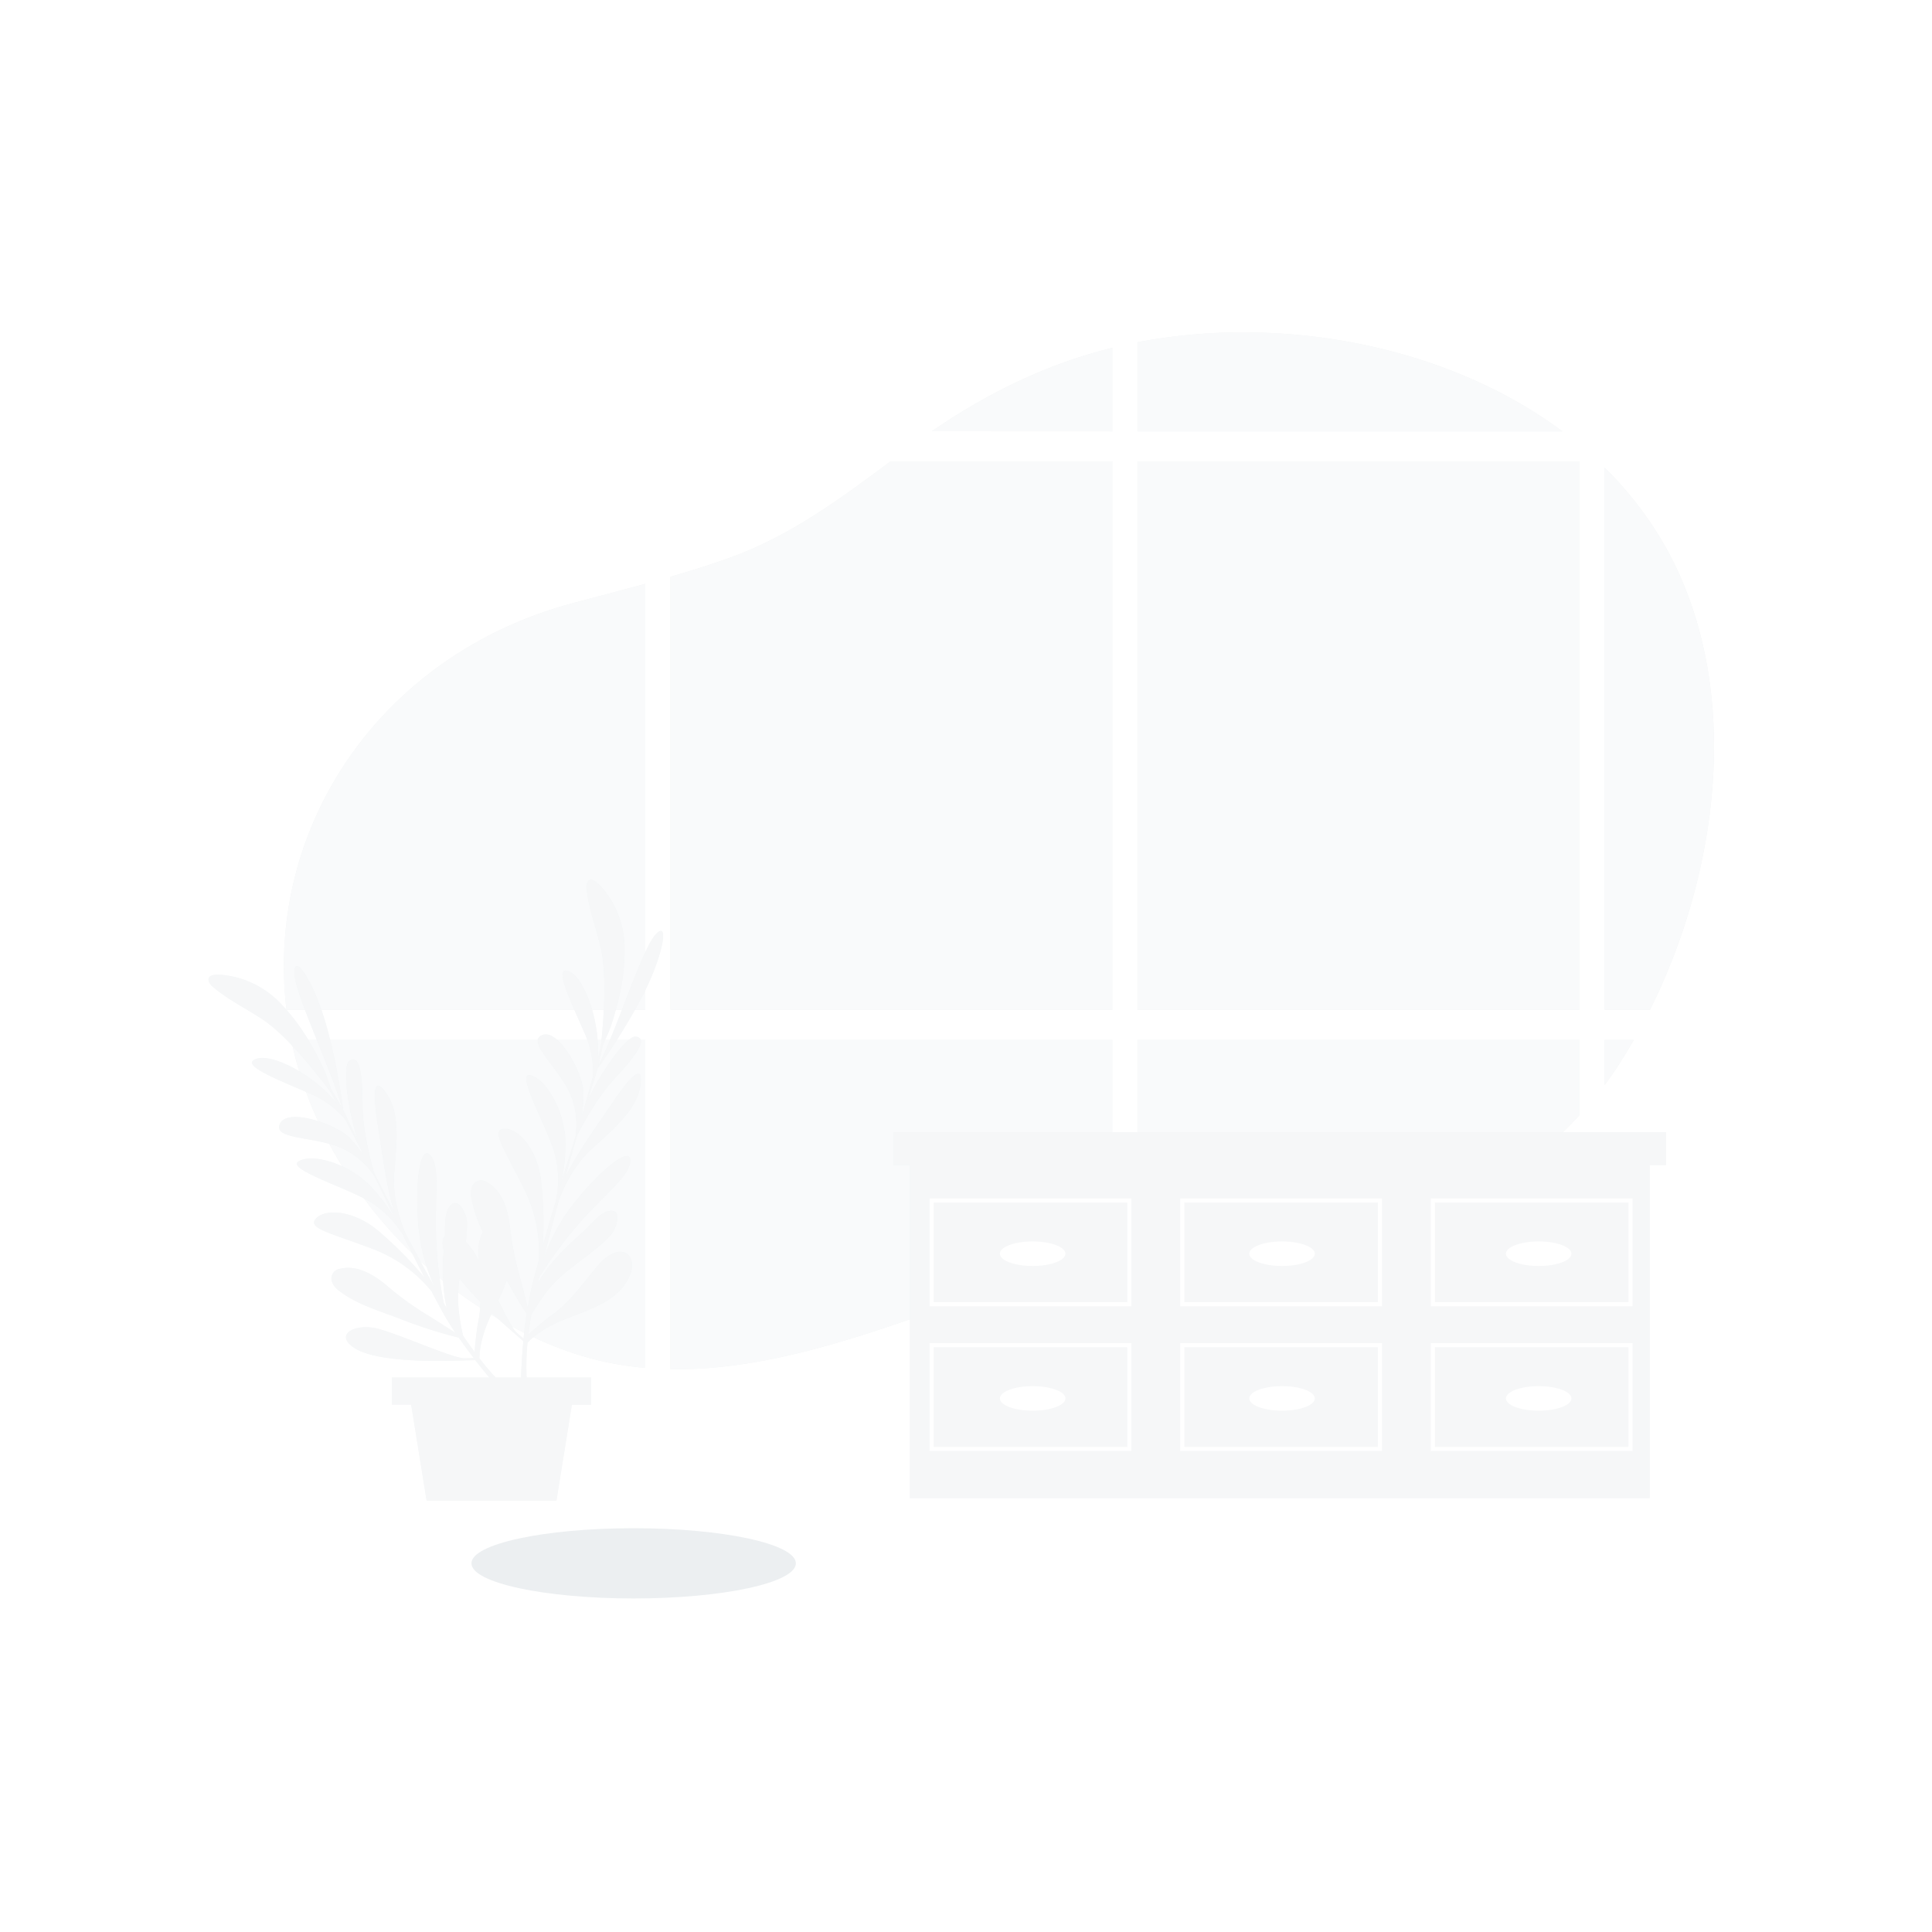 <svg class="animated" id="freepik_stories-hello" xmlns="http://www.w3.org/2000/svg" viewBox="0 0 500 500" version="1.1" xmlns:xlink="http://www.w3.org/1999/xlink" xmlns:svgjs="http://svgjs.com/svgjs"><style>svg#freepik_stories-hello:not(.animated) .animable {opacity: 0;}svg#freepik_stories-hello.animated #freepik--background-simple--inject-67 {animation: 1s 1 forwards cubic-bezier(.36,-0.01,.5,1.38) fadeIn;animation-delay: 0s;}svg#freepik_stories-hello.animated #freepik--Desk--inject-67 {animation: 1s 1 forwards cubic-bezier(.36,-0.01,.5,1.38) slideUp;animation-delay: 0s;}svg#freepik_stories-hello.animated #freepik--Plants--inject-67 {animation: 1s 1 forwards cubic-bezier(.36,-0.01,.5,1.38) slideDown;animation-delay: 0s;}svg#freepik_stories-hello.animated #el5nc7eknqerq {animation: 1s 1 forwards ease-out fadeIn;animation-delay: 0s;}svg#freepik_stories-hello.animated #eljcjv38cdx78 {animation: 1s 1 forwards ease-out fadeIn;animation-delay: 0.013s;opacity: 0}svg#freepik_stories-hello.animated #el49lzoqqxhyc {animation: 1s 1 forwards ease-out fadeIn;animation-delay: 0.026s;opacity: 0}svg#freepik_stories-hello.animated #elswqsyfkc6h7 {animation: 1s 1 forwards ease-out fadeIn;animation-delay: 0.039s;opacity: 0}svg#freepik_stories-hello.animated #ellpj31itutmb {animation: 1s 1 forwards ease-out fadeIn;animation-delay: 0.052s;opacity: 0}svg#freepik_stories-hello.animated #ele6544ndlkq {animation: 1s 1 forwards ease-out fadeIn;animation-delay: 0.065s;opacity: 0}svg#freepik_stories-hello.animated #eldomk7lyawc8 {animation: 1s 1 forwards ease-out fadeIn;animation-delay: 0.078s;opacity: 0}svg#freepik_stories-hello.animated #elcokhus6hb7 {animation: 1s 1 forwards ease-out fadeIn;animation-delay: 0.091s;opacity: 0}svg#freepik_stories-hello.animated #el6rdyrxprjxs {animation: 1s 1 forwards ease-out fadeIn;animation-delay: 0.104s;opacity: 0}svg#freepik_stories-hello.animated #elmkl0j9j0xpl {animation: 1s 1 forwards ease-out fadeIn;animation-delay: 0.117s;opacity: 0}svg#freepik_stories-hello.animated #elgqrpgsfbgiu {animation: 1s 1 forwards ease-out fadeIn;animation-delay: 0.13s;opacity: 0}svg#freepik_stories-hello.animated #elh7rrvg427j {animation: 1s 1 forwards ease-out fadeIn;animation-delay: 0.143s;opacity: 0}svg#freepik_stories-hello.animated #elc62g0ajqfwc {animation: 1s 1 forwards ease-out fadeIn;animation-delay: 0.156s;opacity: 0}svg#freepik_stories-hello.animated #elgg61no60dsd {animation: 1s 1 forwards ease-out fadeIn;animation-delay: 0.169s;opacity: 0}svg#freepik_stories-hello.animated #el6wif9sd55i7 {animation: 1s 1 forwards ease-out fadeIn;animation-delay: 0.182s;opacity: 0}svg#freepik_stories-hello.animated #elco2xaia4laq {animation: 1s 1 forwards ease-out fadeIn;animation-delay: 0.195s;opacity: 0}svg#freepik_stories-hello.animated #elsj14rmopy5 {animation: 1s 1 forwards ease-out fadeIn;animation-delay: 0.208s;opacity: 0}svg#freepik_stories-hello.animated #el82csybvsy22 {animation: 1s 1 forwards ease-out fadeIn;animation-delay: 0.221s;opacity: 0}svg#freepik_stories-hello.animated #el1mg3mlmbce4 {animation: 1s 1 forwards ease-out fadeIn;animation-delay: 0.234s;opacity: 0}svg#freepik_stories-hello.animated #el1m65h3qcjmy {animation: 1s 1 forwards ease-out fadeIn;animation-delay: 0.247s;opacity: 0}svg#freepik_stories-hello.animated #el4yvxpn1wh32 {animation: 1s 1 forwards ease-out fadeIn;animation-delay: 0.26s;opacity: 0}svg#freepik_stories-hello.animated #el0sgz94kq2ukp {animation: 1s 1 forwards ease-out fadeIn;animation-delay: 0.273s;opacity: 0}svg#freepik_stories-hello.animated #elg8xshkhue1q {animation: 1s 1 forwards ease-out fadeIn;animation-delay: 0.286s;opacity: 0}svg#freepik_stories-hello.animated #elb95h92vpct {animation: 1s 1 forwards ease-out fadeIn;animation-delay: 0.299s;opacity: 0}svg#freepik_stories-hello.animated #el8si4v5b1wxv {animation: 1s 1 forwards ease-out fadeIn;animation-delay: 0.312s;opacity: 0}svg#freepik_stories-hello.animated #ela37jcfzo0y7 {animation: 1s 1 forwards ease-out fadeIn;animation-delay: 0.325s;opacity: 0}svg#freepik_stories-hello.animated #eleyo709l2eq {animation: 1s 1 forwards ease-out fadeIn;animation-delay: 0.338s;opacity: 0}svg#freepik_stories-hello.animated #elmxxt7ktcrp {animation: 1s 1 forwards ease-out fadeIn;animation-delay: 0.351s;opacity: 0}svg#freepik_stories-hello.animated #elvi4h0hyd0lb {animation: 1s 1 forwards ease-out fadeIn;animation-delay: 0.364s;opacity: 0}svg#freepik_stories-hello.animated #elduh49fd2bw {animation: 1s 1 forwards ease-out fadeIn;animation-delay: 0.377s;opacity: 0}svg#freepik_stories-hello.animated #elefis6fdyjv6 {animation: 1s 1 forwards ease-out fadeIn;animation-delay: 0.39s;opacity: 0}svg#freepik_stories-hello.animated #elw0h7sgyv37p {animation: 1s 1 forwards ease-out fadeIn;animation-delay: 0.403s;opacity: 0}svg#freepik_stories-hello.animated #elncv9cjq3o7 {animation: 1s 1 forwards ease-out fadeIn;animation-delay: 0.416s;opacity: 0}svg#freepik_stories-hello.animated #elgw4bcr36wd9 {animation: 1s 1 forwards ease-out fadeIn;animation-delay: 0.429s;opacity: 0}svg#freepik_stories-hello.animated #el59qn57uae44 {animation: 1s 1 forwards ease-out fadeIn;animation-delay: 0.442s;opacity: 0}svg#freepik_stories-hello.animated #elyr647bux5h {animation: 1s 1 forwards ease-out fadeIn;animation-delay: 0.455s;opacity: 0}svg#freepik_stories-hello.animated #elsaee1mn8lg {animation: 1s 1 forwards ease-out fadeIn;animation-delay: 0.468s;opacity: 0}svg#freepik_stories-hello.animated #elgf0br40820w {animation: 1s 1 forwards ease-out fadeIn;animation-delay: 0.481s;opacity: 0}svg#freepik_stories-hello.animated #elulnr7ek9o1e {animation: 1s 1 forwards ease-out fadeIn;animation-delay: 0.494s;opacity: 0}svg#freepik_stories-hello.animated #elomt62s7lqvb {animation: 1s 1 forwards ease-out fadeIn;animation-delay: 0.506s;opacity: 0}svg#freepik_stories-hello.animated #elcttzpkcjw35 {animation: 1s 1 forwards ease-out fadeIn;animation-delay: 0.519s;opacity: 0}svg#freepik_stories-hello.animated #elv8i55hapnnm {animation: 1s 1 forwards ease-out fadeIn;animation-delay: 0.532s;opacity: 0}svg#freepik_stories-hello.animated #elq7lljb0d6ba {animation: 1s 1 forwards ease-out fadeIn;animation-delay: 0.545s;opacity: 0}svg#freepik_stories-hello.animated #elqm9gaexmzpd {animation: 1s 1 forwards ease-out fadeIn;animation-delay: 0.558s;opacity: 0}svg#freepik_stories-hello.animated #elgrxgva6fl2 {animation: 1s 1 forwards ease-out fadeIn;animation-delay: 0.571s;opacity: 0}svg#freepik_stories-hello.animated #elwj8uvn89x6b {animation: 1s 1 forwards ease-out fadeIn;animation-delay: 0.584s;opacity: 0}svg#freepik_stories-hello.animated #elmpdkf6cp0ta {animation: 1s 1 forwards ease-out fadeIn;animation-delay: 0.597s;opacity: 0}svg#freepik_stories-hello.animated #eluy4dgoqenw {animation: 1s 1 forwards ease-out fadeIn;animation-delay: 0.61s;opacity: 0}svg#freepik_stories-hello.animated #el4xc3ovm9p3d {animation: 1s 1 forwards ease-out fadeIn;animation-delay: 0.623s;opacity: 0}svg#freepik_stories-hello.animated #el9hha3jamz3j {animation: 1s 1 forwards ease-out fadeIn;animation-delay: 0.636s;opacity: 0}svg#freepik_stories-hello.animated #elkgj878nn25f {animation: 1s 1 forwards ease-out fadeIn;animation-delay: 0.649s;opacity: 0}svg#freepik_stories-hello.animated #el5o58efa3qvi {animation: 1s 1 forwards ease-out fadeIn;animation-delay: 0.662s;opacity: 0}svg#freepik_stories-hello.animated #eljwdfs8i41g {animation: 1s 1 forwards ease-out fadeIn;animation-delay: 0.675s;opacity: 0}svg#freepik_stories-hello.animated #elayxagg6ipcc {animation: 1s 1 forwards ease-out fadeIn;animation-delay: 0.688s;opacity: 0}svg#freepik_stories-hello.animated #elfqo61yd3wnl {animation: 1s 1 forwards ease-out fadeIn;animation-delay: 0.701s;opacity: 0}svg#freepik_stories-hello.animated #elka3z5u4elj {animation: 1s 1 forwards ease-out fadeIn;animation-delay: 0.714s;opacity: 0}svg#freepik_stories-hello.animated #elxs7b6jmva {animation: 1s 1 forwards ease-out fadeIn;animation-delay: 0.727s;opacity: 0}svg#freepik_stories-hello.animated #elxlq96zamywb {animation: 1s 1 forwards ease-out fadeIn;animation-delay: 0.74s;opacity: 0}svg#freepik_stories-hello.animated #elllpy4eglgel {animation: 1s 1 forwards ease-out fadeIn;animation-delay: 0.753s;opacity: 0}svg#freepik_stories-hello.animated #elewf3iuaen5c {animation: 1s 1 forwards ease-out fadeIn;animation-delay: 0.766s;opacity: 0}svg#freepik_stories-hello.animated #el4j6si0c18pk {animation: 1s 1 forwards ease-out fadeIn;animation-delay: 0.779s;opacity: 0}svg#freepik_stories-hello.animated #el2fwj5s08wk9 {animation: 1s 1 forwards ease-out fadeIn;animation-delay: 0.792s;opacity: 0}svg#freepik_stories-hello.animated #eld38tptffran {animation: 1s 1 forwards ease-out fadeIn;animation-delay: 0.805s;opacity: 0}svg#freepik_stories-hello.animated #elfmknyhptgmh {animation: 1s 1 forwards ease-out fadeIn;animation-delay: 0.818s;opacity: 0}svg#freepik_stories-hello.animated #elo4emozxy4wl {animation: 1s 1 forwards ease-out fadeIn;animation-delay: 0.831s;opacity: 0}svg#freepik_stories-hello.animated #elp0xt7xab02f {animation: 1s 1 forwards ease-out fadeIn;animation-delay: 0.844s;opacity: 0}svg#freepik_stories-hello.animated #el8tac0l2m9vy {animation: 1s 1 forwards ease-out fadeIn;animation-delay: 0.857s;opacity: 0}svg#freepik_stories-hello.animated #el5tmp5hxiqnx {animation: 1s 1 forwards ease-out fadeIn;animation-delay: 0.87s;opacity: 0}svg#freepik_stories-hello.animated #eli3v35yfka1m {animation: 1s 1 forwards ease-out fadeIn;animation-delay: 0.883s;opacity: 0}svg#freepik_stories-hello.animated #el58l2rqzz7wi {animation: 1s 1 forwards ease-out fadeIn;animation-delay: 0.896s;opacity: 0}svg#freepik_stories-hello.animated #elwtr7v6zlq6d {animation: 1s 1 forwards ease-out fadeIn;animation-delay: 0.909s;opacity: 0}svg#freepik_stories-hello.animated #eli3vfirv4n8 {animation: 1s 1 forwards ease-out fadeIn;animation-delay: 0.922s;opacity: 0}svg#freepik_stories-hello.animated #elrmow3rgzxpo {animation: 1s 1 forwards ease-out fadeIn;animation-delay: 0.935s;opacity: 0}svg#freepik_stories-hello.animated #elfpkiqrfu7qu {animation: 1s 1 forwards ease-out fadeIn;animation-delay: 0.948s;opacity: 0}svg#freepik_stories-hello.animated #elzrgusn901an {animation: 1s 1 forwards ease-out fadeIn;animation-delay: 0.961s;opacity: 0}svg#freepik_stories-hello.animated #elg1gggou5t8p {animation: 1s 1 forwards ease-out fadeIn;animation-delay: 0.974s;opacity: 0}svg#freepik_stories-hello.animated #el9qr09b4hrll {animation: 1s 1 forwards ease-out fadeIn;animation-delay: 0.987s;opacity: 0}svg#freepik_stories-hello.animated #freepik--Characters--inject-67 {animation: 1s 1 forwards ease-out fadeIn,1.5s Infinite  linear shake;animation-delay: 0s,1s;}            @keyframes fadeIn {                0% {                    opacity: 0;                }                100% {                    opacity: 1;                }            }                    @keyframes slideUp {                0% {                    opacity: 0;                    transform: translateY(30px);                }                100% {                    opacity: 1;                    transform: inherit;                }            }                    @keyframes slideDown {                0% {                    opacity: 0;                    transform: translateY(-30px);                }                100% {                    opacity: 1;                    transform: translateY(0);                }            }                    @keyframes shake {                10%, 90% {                    transform: translate3d(-1px, 0, 0);                  }                  20%, 80% {                    transform: translate3d(2px, 0, 0);                  }                  30%, 50%, 70% {                    transform: translate3d(-4px, 0, 0);                  }                  40%, 60% {                    transform: translate3d(4px, 0, 0);                  }            }        </style><g id="freepik--background-simple--inject-67" class="animable" style="transform-origin: 258.526px 220.186px;"><path d="M287.86,111.62V90c-16.57,4.12-31.78,11.38-46.7,21.6Z" style="fill: #ECEFF1; transform-origin: 264.51px 100.81px;" id="eliwrgvd38ugl" class="animable"></path><rect x="294.37" y="119.41" width="114.36" height="141.94" style="fill: #ECEFF1; transform-origin: 351.55px 190.38px;" id="elwk0b64r9yad" class="animable"></rect><path d="M287.86,119.41H230.45c-12.83,9.6-26,19.32-41.37,24.86-5.14,1.86-10.34,3.49-15.58,5V261.35H287.86Z" style="fill: #ECEFF1; transform-origin: 230.68px 190.38px;" id="el7lw5mjiev2l" class="animable"></path><path d="M431.35,142.12A92.74,92.74,0,0,0,415.24,121V261.35H427C445.08,225.18,451,177.77,431.35,142.12Z" style="fill: #ECEFF1; transform-origin: 429.411px 191.175px;" id="el46xq6s1uwzq" class="animable"></path><path d="M167,151.1c-6.23,1.71-12.51,3.32-18.79,5C99,169.25,68.49,213.47,74.14,261.35H167Z" style="fill: #ECEFF1; transform-origin: 120.235px 206.225px;" id="el8wy9k6h2tlc" class="animable"></path><path d="M415.24,269.14v11.69q2.17-2.9,4.15-6c1.18-1.85,2.32-3.76,3.44-5.7Z" style="fill: #ECEFF1; transform-origin: 419.035px 274.98px;" id="elk1uqw09h4yq" class="animable"></path><path d="M408.73,269.14H294.37V329c9.51.12,18.94.88,28.56-.17,31.58-3.44,63.94-16.36,85.8-40.18Z" style="fill: #ECEFF1; transform-origin: 351.55px 299.259px;" id="elybcl77owsyo" class="animable"></path><path d="M294.37,111.62H404.31C382,95,353.07,86.74,325.69,86.08a144.62,144.62,0,0,0-31.32,2.49Z" style="fill: #ECEFF1; transform-origin: 349.34px 98.819px;" id="el521rkqnbsel" class="animable"></path><path d="M287.86,269.14H173.5v85.2c19.83.34,39.75-5.36,58.55-11.74,14.94-5.06,30-10.3,45.78-12.66a85.38,85.38,0,0,1,10-.86Z" style="fill: #ECEFF1; transform-origin: 230.68px 311.747px;" id="ely31lmv32pwd" class="animable"></path><path d="M167,269.14H75.38c7.22,35,35.08,66.91,70.12,80.05A80.43,80.43,0,0,0,167,354Z" style="fill: #ECEFF1; transform-origin: 121.19px 311.57px;" id="elzligux4bdy" class="animable"></path><g id="eldpqrel706ka"><g style="opacity: 0.7; transform-origin: 258.526px 220.186px;" class="animable" id="el6g074ii0rg6"><path d="M287.86,111.62V90c-16.57,4.12-31.78,11.38-46.7,21.6Z" style="fill: rgb(255, 255, 255); transform-origin: 264.51px 100.81px;" id="eloj842plb5uh" class="animable"></path><rect x="294.37" y="119.41" width="114.36" height="141.94" style="fill: rgb(255, 255, 255); transform-origin: 351.55px 190.38px;" id="el9tojalfxbhm" class="animable"></rect><path d="M287.86,119.41H230.45c-12.83,9.6-26,19.32-41.37,24.86-5.14,1.86-10.34,3.49-15.58,5V261.35H287.86Z" style="fill: rgb(255, 255, 255); transform-origin: 230.68px 190.38px;" id="elme6bi0ze0vo" class="animable"></path><path d="M431.35,142.12A92.74,92.74,0,0,0,415.24,121V261.35H427C445.08,225.18,451,177.77,431.35,142.12Z" style="fill: rgb(255, 255, 255); transform-origin: 429.411px 191.175px;" id="el9wkojcf3s7d" class="animable"></path><path d="M167,151.1c-6.23,1.71-12.51,3.32-18.79,5C99,169.25,68.49,213.47,74.14,261.35H167Z" style="fill: rgb(255, 255, 255); transform-origin: 120.235px 206.225px;" id="el6tladc66h1n" class="animable"></path><path d="M415.24,269.14v11.69q2.17-2.9,4.15-6c1.18-1.85,2.32-3.76,3.44-5.7Z" style="fill: rgb(255, 255, 255); transform-origin: 419.035px 274.98px;" id="eln6qwc5qdhys" class="animable"></path><path d="M408.73,269.14H294.37V329c9.51.12,18.94.88,28.56-.17,31.58-3.44,63.94-16.36,85.8-40.18Z" style="fill: rgb(255, 255, 255); transform-origin: 351.55px 299.259px;" id="elo9got71les9" class="animable"></path><path d="M294.37,111.62H404.31C382,95,353.07,86.74,325.69,86.08a144.62,144.62,0,0,0-31.32,2.49Z" style="fill: rgb(255, 255, 255); transform-origin: 349.34px 98.819px;" id="el14fgpj505m0r" class="animable"></path><path d="M287.86,269.14H173.5v85.2c19.83.34,39.75-5.36,58.55-11.74,14.94-5.06,30-10.3,45.78-12.66a85.38,85.38,0,0,1,10-.86Z" style="fill: rgb(255, 255, 255); transform-origin: 230.68px 311.747px;" id="el2v94oeou5is" class="animable"></path><path d="M167,269.14H75.38c7.22,35,35.08,66.91,70.12,80.05A80.43,80.43,0,0,0,167,354Z" style="fill: rgb(255, 255, 255); transform-origin: 121.19px 311.57px;" id="elzy532fkugu" class="animable"></path></g></g></g><g id="freepik--Desk--inject-67" class="animable" style="transform-origin: 331.195px 340.36px;"><polygon points="431.17 293.02 426.93 293.02 235.46 293.02 231.22 293.02 231.22 301.5 235.46 301.5 235.46 387.7 426.93 387.7 426.93 301.5 431.17 301.5 431.17 293.02" style="fill: #ECEFF1; transform-origin: 331.195px 340.36px;" id="elvz6dpqxfrtl" class="animable"></polygon><g id="elfdifz1jlctb"><polygon points="431.17 293.02 426.93 293.02 235.46 293.02 231.22 293.02 231.22 301.5 235.46 301.5 235.46 387.7 426.93 387.7 426.93 301.5 431.17 301.5 431.17 293.02" style="fill: rgb(255, 255, 255); opacity: 0.5; transform-origin: 331.195px 340.36px;" class="animable" id="ellgr7v9xqhuh"></polygon></g><path d="M240.58,338.06h52.23v-27.9H240.58Zm1.06-26.84h50.11V337H241.64Z" style="fill: rgb(255, 255, 255); transform-origin: 266.695px 324.11px;" id="el09kchsbsxvry" class="animable"></path><path d="M305.44,338.06h52.22v-27.9H305.44Zm1.06-26.84h50.1V337H306.5Z" style="fill: rgb(255, 255, 255); transform-origin: 331.55px 324.11px;" id="elljliayst7im" class="animable"></path><path d="M370.29,310.16v27.9h52.22v-27.9ZM421.45,337h-50.1V311.22h50.1Z" style="fill: rgb(255, 255, 255); transform-origin: 396.4px 324.11px;" id="elx9ukf5gord" class="animable"></path><path d="M240.58,375.51h52.23V347.6H240.58Zm1.06-26.85h50.11v25.79H241.64Z" style="fill: rgb(255, 255, 255); transform-origin: 266.695px 361.555px;" id="elgzjfwz1pbk8" class="animable"></path><path d="M305.44,375.51h52.22V347.6H305.44Zm1.06-26.85h50.1v25.79H306.5Z" style="fill: rgb(255, 255, 255); transform-origin: 331.55px 361.555px;" id="eldvpq1flluq9" class="animable"></path><path d="M370.29,375.51h52.22V347.6H370.29Zm1.06-26.85h50.1v25.79h-50.1Z" style="fill: rgb(255, 255, 255); transform-origin: 396.4px 361.555px;" id="elak9hi7771b" class="animable"></path><ellipse cx="267.25" cy="324.46" rx="8.48" ry="3.18" style="fill: rgb(255, 255, 255); transform-origin: 267.25px 324.46px;" id="el2graflnbx2i" class="animable"></ellipse><ellipse cx="331.79" cy="324.46" rx="8.48" ry="3.18" style="fill: rgb(255, 255, 255); transform-origin: 331.79px 324.46px;" id="el4za9sq75t4d" class="animable"></ellipse><ellipse cx="398.21" cy="324.46" rx="8.48" ry="3.18" style="fill: rgb(255, 255, 255); transform-origin: 398.21px 324.46px;" id="ellb48nalddia" class="animable"></ellipse><path d="M267.25,358.73c-4.68,0-8.47,1.42-8.47,3.18s3.79,3.18,8.47,3.18,8.48-1.42,8.48-3.18S271.94,358.73,267.25,358.73Z" style="fill: rgb(255, 255, 255); transform-origin: 267.255px 361.91px;" id="elqkwmqtlbo1j" class="animable"></path><path d="M331.79,358.73c-4.68,0-8.47,1.42-8.47,3.18s3.79,3.18,8.47,3.18,8.48-1.42,8.48-3.18S336.48,358.73,331.79,358.73Z" style="fill: rgb(255, 255, 255); transform-origin: 331.795px 361.91px;" id="el58r1wysjqz" class="animable"></path><path d="M398.21,358.73c-4.68,0-8.48,1.42-8.48,3.18s3.8,3.18,8.48,3.18,8.48-1.42,8.48-3.18S402.89,358.73,398.21,358.73Z" style="fill: rgb(255, 255, 255); transform-origin: 398.21px 361.91px;" id="ell9awvl2rwfo" class="animable"></path></g><g id="freepik--Plants--inject-67" class="animable" style="transform-origin: 112.792px 308.036px;"><path d="M158.36,285.62c-3.86,5.72-9.24,13.17-12.11,19.15,1.09-3.94,2.16-7.66,3.13-11,1.47-2.88,5.41-10.18,10-15,5.77-6.18,8.24-10.14,5.13-10.49-2.15-.24-8.45,8.15-12.4,16.49.86-2.85,1.54-5,1.95-6.3.19-.57.37-1.21.55-1.88a165.38,165.38,0,0,0,11.14-17.86c5.83-10.9,7.71-21.18,3.82-16.75-3.58,4.07-9.81,24.3-14.75,33.83.41-1.64.81-3.46,1.16-5.25.7-1.73,1.62-3.49,2.14-5.09.81-2.45,1.52-4.94,2.09-7.46a51.86,51.86,0,0,0,1.42-12,24.31,24.31,0,0,0-3.72-13.44c-.67-1-4.76-7.12-6-4a3.37,3.37,0,0,0-.09,1.61c.6,5.21,2.49,10,3.66,15.07,1.75,7.59.59,20.34,0,25.76-.22.85-.5,1.92-.83,3.15.81-9.45-3.28-20.64-7.07-22.59-4.69-2.42-.09,7.08,3.53,15.37a24.69,24.69,0,0,1,2.35,11.64c-.74,2.73-1.59,5.79-2.47,8.89-.17.43-.34.85-.5,1.27a26.55,26.55,0,0,0,.5-6.15c-.35-5.42-6.49-16.27-10.57-14.74s2.83,7.26,6.52,13.92A20.07,20.07,0,0,1,149,293.64c0,.24-.08.48-.11.72-.42,1.41-.84,2.78-1.25,4.07-1,3-1.85,5.88-2.7,8.66a43.32,43.32,0,0,0,1.36-12.35c-.51-7.95-5.16-15.45-9-16.47s3.49,11.93,5.95,19.21a26.12,26.12,0,0,1,.66,13.14c-1.19,3.94-2.31,7.82-3.46,11.94a99.4,99.4,0,0,0-.34-16.15c-.75-8.84-6-14.49-9.63-14.26s.16,5.25,5.38,16a35.93,35.93,0,0,1,3.56,18.18c-.47,1.74-1,3.52-1.44,5.38-.56,2.12-1,4.42-1.39,6.78-.53-2.1-1.31-5.18-2.22-8.58a76.25,76.25,0,0,1-2.3-11.48c-.49-4.51-1.68-10.13-6.1-12.48a2.49,2.49,0,0,0-3.7,1,4.91,4.91,0,0,0-.27,3.06,33.73,33.73,0,0,0,3,8.82,10.18,10.18,0,0,0-1.15,5.41c0,.71.06,1.41.11,2.1-.39-.71-.76-1.37-1.11-2a12.93,12.93,0,0,0-2.32-2.86,37.11,37.11,0,0,0,.34-5c0-2.2-2.57-7.78-4.89-3.64-.92,1.65-.75,4.91-.84,7.07-.63.59-.82,1.81-.29,3.74a48.17,48.17,0,0,0,.78,15l-.79-1.4a109.83,109.83,0,0,1-2-17.54C112.46,310,114,302,111.36,299s-4.13,7.55-3,19a48,48,0,0,0,4.14,15.17c-2.6-4.67-5.17-9.43-7.6-14-1-2.46-3.48-9.08-2.87-15.8.77-8.48,1.33-15.41-1.89-20.18s-3.89-1.68-2.31,8.26c1.08,6.83,2.23,15.95,4.22,22.28-1.89-3.63-3.66-7.08-5.24-10.21-.9-3.11-3-11.13-3-17.78,0-8.45-.91-13-3.41-11.17-1.74,1.3-.62,11.73,2.18,20.51-1.31-2.67-2.3-4.72-2.87-5.93-.26-.55-.55-1.13-.88-1.75a165.34,165.34,0,0,0-4-20.65c-3.17-12-8.81-20.74-8.64-14.86.16,5.42,9.42,24.46,12.31,34.8-.82-1.48-1.77-3.08-2.73-4.63-.67-1.74-1.2-3.65-1.91-5.18-1.09-2.34-2.26-4.65-3.57-6.88a51.59,51.59,0,0,0-7.16-9.76,24.29,24.29,0,0,0-11.9-7.28c-1.18-.28-8.34-2-7.12,1.2a3.5,3.5,0,0,0,1,1.24c4,3.4,8.64,5.61,13,8.52,6.46,4.35,14.31,14.46,17.55,18.84l1.54,2.88c-5.85-7.46-16.48-12.85-20.58-11.69-5.08,1.43,4.77,5.24,13.07,8.83a24.61,24.61,0,0,1,9.66,6.91c1.32,2.49,2.79,5.31,4.26,8.18.17.43.33.85.51,1.26a26.49,26.49,0,0,0-3.84-4.83c-4-3.72-15.85-7.46-17.78-3.56s7,3.37,14.26,5.72a20,20,0,0,1,9.71,7.28l.41.61c.66,1.32,1.28,2.6,1.87,3.83,1.36,2.86,2.66,5.55,3.94,8.17a43.27,43.27,0,0,0-7.44-10c-5.8-5.46-14.32-7.77-17.85-5.87s10.7,6.34,17.46,10a26.1,26.1,0,0,1,9.45,9.15c1.82,3.69,3.65,7.3,5.62,11.09A100.3,100.3,0,0,0,98.6,319.15c-6.58-5.94-14.28-6.48-16.77-3.85s3.7,3.73,14.84,8a36,36,0,0,1,15,10.86c.84,1.59,1.7,3.22,2.62,4.91a67,67,0,0,0,3.61,5.91c-1.82-1.18-4.5-2.9-7.48-4.76a75.48,75.48,0,0,1-9.51-6.82c-3.44-3-8.15-6.26-13-5a2.5,2.5,0,0,0-2,3.26,4.88,4.88,0,0,0,1.89,2.42c4.56,3.54,10.69,5.24,16,7.32a118.89,118.89,0,0,0,14.93,4.77c1.26,1.81,2.58,3.59,3.89,5.3l-2.38.07c-2.82.08-15.54-5.68-22-7.54s-12.5,1.66-5.73,5.3,25.18,2.83,25.18,2.83L123,352c1.25,1.6,2.48,3.11,3.63,4.5H101.41v7h5l4,24.88H144L148,363.52h5v-7H136.28a63.74,63.74,0,0,1,.24-9.06,21.26,21.26,0,0,1,3.69-3c7.34-5.07,19.78-5.49,23.09-15.25.8-2.36-.1-5.38-2.92-5.25-2,.1-4.17,1.87-5.43,3.33-4.2,4.85-7.36,9.88-12.82,13.55-.25.17-3.69,2.91-5.4,4.61.19-1.59.43-3.29.74-5.12a50.27,50.27,0,0,1,4.5-6.67c4.47-5.54,11.27-8.79,16.1-14.08,1.48-1.62,3.43-7.44-1.09-6-2,.65-4.38,3.69-5.95,5.09-4.44,4-9,8.26-11.9,13.52.12-.52.25-1,.37-1.57A111.6,111.6,0,0,1,150,316.45c6.42-7.31,13-12.09,13.11-16.08s-8.17,2.7-15.2,11.86a47.92,47.92,0,0,0-7.32,13.91c1.29-5.19,2.66-10.42,4-15.44.92-2.5,3.65-9,8.68-13.51,6.35-5.67,11.49-10.35,12.4-16S164,277.27,158.36,285.62Zm-35.51,64.32q-1.42-1.94-3-4.24a50,50,0,0,1-1.25-7.95,32.9,32.9,0,0,1,.31-6.87,78.63,78.63,0,0,0,5.43,6.06,30.22,30.22,0,0,1-.73,5.95C123.58,343.18,122.94,347.53,122.85,349.94Zm5.44,6.58c-1.29-1.37-2.7-3-4.23-5a21,21,0,0,1,.65-4.7,33.85,33.85,0,0,1,2.62-7c2.37,2.25,4.11,3.75,4.11,3.75l4,3.5c-.31,3.5-.49,6.77-.6,9.43Zm7.2-10.06-1.79-1.57c-1-.9-2.8-4.38-4.76-8.38a47.76,47.76,0,0,0,2.22-5.2c2.12,3.93,4,7,5.11,8.63C136,342.12,135.7,344.32,135.49,346.46Z" style="fill: #ECEFF1; transform-origin: 112.792px 308.036px;" id="elyca5kadii9r" class="animable"></path><g id="el7x20cft4im8"><path d="M158.36,285.62c-3.86,5.72-9.24,13.17-12.11,19.15,1.09-3.94,2.16-7.66,3.13-11,1.47-2.88,5.41-10.18,10-15,5.77-6.18,8.24-10.14,5.13-10.49-2.15-.24-8.45,8.15-12.4,16.49.86-2.85,1.54-5,1.95-6.3.19-.57.37-1.21.55-1.88a165.38,165.38,0,0,0,11.14-17.86c5.83-10.9,7.71-21.18,3.82-16.75-3.58,4.07-9.81,24.3-14.75,33.83.41-1.64.81-3.46,1.16-5.25.7-1.73,1.62-3.49,2.14-5.09.81-2.45,1.52-4.94,2.09-7.46a51.86,51.86,0,0,0,1.42-12,24.31,24.31,0,0,0-3.72-13.44c-.67-1-4.76-7.12-6-4a3.37,3.37,0,0,0-.09,1.61c.6,5.21,2.49,10,3.66,15.07,1.75,7.59.59,20.34,0,25.76-.22.85-.5,1.92-.83,3.15.81-9.45-3.28-20.64-7.07-22.59-4.69-2.42-.09,7.08,3.53,15.37a24.69,24.69,0,0,1,2.35,11.64c-.74,2.73-1.59,5.79-2.47,8.89-.17.43-.34.85-.5,1.27a26.55,26.55,0,0,0,.5-6.15c-.35-5.42-6.49-16.27-10.57-14.74s2.83,7.26,6.52,13.92A20.07,20.07,0,0,1,149,293.64c0,.24-.08.48-.11.72-.42,1.41-.84,2.78-1.25,4.07-1,3-1.85,5.88-2.7,8.66a43.32,43.32,0,0,0,1.36-12.35c-.51-7.95-5.16-15.45-9-16.47s3.49,11.93,5.95,19.21a26.12,26.12,0,0,1,.66,13.14c-1.19,3.94-2.31,7.82-3.46,11.94a99.4,99.4,0,0,0-.34-16.15c-.75-8.84-6-14.49-9.63-14.26s.16,5.25,5.38,16a35.93,35.93,0,0,1,3.56,18.18c-.47,1.74-1,3.52-1.44,5.38-.56,2.12-1,4.42-1.39,6.78-.53-2.1-1.31-5.18-2.22-8.58a76.25,76.25,0,0,1-2.3-11.48c-.49-4.51-1.68-10.13-6.1-12.48a2.49,2.49,0,0,0-3.7,1,4.91,4.91,0,0,0-.27,3.06,33.73,33.73,0,0,0,3,8.82,10.18,10.18,0,0,0-1.15,5.41c0,.71.06,1.41.11,2.1-.39-.71-.76-1.37-1.11-2a12.93,12.93,0,0,0-2.32-2.86,37.11,37.11,0,0,0,.34-5c0-2.2-2.57-7.78-4.89-3.64-.92,1.65-.75,4.91-.84,7.07-.63.59-.82,1.81-.29,3.74a48.17,48.17,0,0,0,.78,15l-.79-1.4a109.83,109.83,0,0,1-2-17.54C112.46,310,114,302,111.36,299s-4.13,7.55-3,19a48,48,0,0,0,4.14,15.17c-2.6-4.67-5.17-9.43-7.6-14-1-2.46-3.48-9.08-2.87-15.8.77-8.48,1.33-15.41-1.89-20.18s-3.89-1.68-2.31,8.26c1.08,6.83,2.23,15.95,4.22,22.28-1.89-3.63-3.66-7.08-5.24-10.21-.9-3.11-3-11.13-3-17.78,0-8.45-.91-13-3.41-11.17-1.74,1.3-.62,11.73,2.18,20.51-1.31-2.67-2.3-4.72-2.87-5.93-.26-.55-.55-1.13-.88-1.75a165.34,165.34,0,0,0-4-20.65c-3.17-12-8.81-20.74-8.64-14.86.16,5.42,9.42,24.46,12.31,34.8-.82-1.48-1.77-3.08-2.73-4.63-.67-1.74-1.2-3.65-1.91-5.18-1.09-2.34-2.26-4.65-3.57-6.88a51.59,51.59,0,0,0-7.16-9.76,24.29,24.29,0,0,0-11.9-7.28c-1.18-.28-8.34-2-7.12,1.2a3.5,3.5,0,0,0,1,1.24c4,3.4,8.64,5.61,13,8.52,6.46,4.35,14.31,14.46,17.55,18.84l1.54,2.88c-5.85-7.46-16.48-12.85-20.58-11.69-5.08,1.43,4.77,5.24,13.07,8.83a24.61,24.61,0,0,1,9.66,6.91c1.32,2.49,2.79,5.31,4.26,8.18.17.43.33.85.51,1.26a26.49,26.49,0,0,0-3.84-4.83c-4-3.72-15.85-7.46-17.78-3.56s7,3.37,14.26,5.72a20,20,0,0,1,9.71,7.28l.41.61c.66,1.32,1.28,2.6,1.87,3.83,1.36,2.86,2.66,5.55,3.94,8.17a43.27,43.27,0,0,0-7.44-10c-5.8-5.46-14.32-7.77-17.85-5.87s10.7,6.34,17.46,10a26.1,26.1,0,0,1,9.45,9.15c1.82,3.69,3.65,7.3,5.62,11.09A100.3,100.3,0,0,0,98.6,319.15c-6.58-5.94-14.28-6.48-16.77-3.85s3.7,3.73,14.84,8a36,36,0,0,1,15,10.86c.84,1.59,1.7,3.22,2.62,4.91a67,67,0,0,0,3.61,5.91c-1.82-1.18-4.5-2.9-7.48-4.76a75.48,75.48,0,0,1-9.51-6.82c-3.44-3-8.15-6.26-13-5a2.5,2.5,0,0,0-2,3.26,4.88,4.88,0,0,0,1.89,2.42c4.56,3.54,10.69,5.24,16,7.32a118.89,118.89,0,0,0,14.93,4.77c1.26,1.81,2.58,3.59,3.89,5.3l-2.38.07c-2.82.08-15.54-5.68-22-7.54s-12.5,1.66-5.73,5.3,25.18,2.83,25.18,2.83L123,352c1.25,1.6,2.48,3.11,3.63,4.5H101.41v7h5l4,24.88H144L148,363.52h5v-7H136.28a63.74,63.74,0,0,1,.24-9.06,21.26,21.26,0,0,1,3.69-3c7.34-5.07,19.78-5.49,23.09-15.25.8-2.36-.1-5.38-2.92-5.25-2,.1-4.17,1.87-5.43,3.33-4.2,4.85-7.36,9.88-12.82,13.55-.25.17-3.69,2.91-5.4,4.61.19-1.59.43-3.29.74-5.12a50.27,50.27,0,0,1,4.5-6.67c4.47-5.54,11.27-8.79,16.1-14.08,1.48-1.62,3.43-7.44-1.09-6-2,.65-4.38,3.69-5.95,5.09-4.44,4-9,8.26-11.9,13.52.12-.52.25-1,.37-1.57A111.6,111.6,0,0,1,150,316.45c6.42-7.31,13-12.09,13.11-16.08s-8.17,2.7-15.2,11.86a47.92,47.92,0,0,0-7.32,13.91c1.29-5.19,2.66-10.42,4-15.44.92-2.5,3.65-9,8.68-13.51,6.35-5.67,11.49-10.35,12.4-16S164,277.27,158.36,285.62Zm-35.51,64.32q-1.42-1.94-3-4.24a50,50,0,0,1-1.25-7.95,32.9,32.9,0,0,1,.31-6.87,78.63,78.63,0,0,0,5.43,6.06,30.22,30.22,0,0,1-.73,5.95C123.58,343.18,122.94,347.53,122.85,349.94Zm5.44,6.58c-1.29-1.37-2.7-3-4.23-5a21,21,0,0,1,.65-4.7,33.85,33.85,0,0,1,2.62-7c2.37,2.25,4.11,3.75,4.11,3.75l4,3.5c-.31,3.5-.49,6.77-.6,9.43Zm7.2-10.06-1.79-1.57c-1-.9-2.8-4.38-4.76-8.38a47.76,47.76,0,0,0,2.22-5.2c2.12,3.93,4,7,5.11,8.63C136,342.12,135.7,344.32,135.49,346.46Z" style="fill: rgb(255, 255, 255); opacity: 0.5; transform-origin: 112.792px 308.036px;" class="animable" id="el6x3qmipf97v"></path></g></g><g id="freepik--Characters--inject-67" class="animable animator-active" style="transform-origin: 242.078px 268.426px;"><ellipse cx="163.99" cy="404.59" rx="41.98" ry="9.09" style="fill: #ECEFF1; transform-origin: 163.99px 404.59px;" id="el5nc7eknqerq" class="animable"></ellipse><g id="eljcjv38cdx78" class=""><ellipse cx="163.99" cy="404.59" rx="41.98" ry="9.09" style="fill: rgb(255, 255, 255); opacity: 0.5; transform-origin: 163.99px 404.59px;" class="animable" id="elpoot9oivv9"></ellipse></g><ellipse cx="316.31" cy="404.59" rx="41.98" ry="9.09" style="fill: #ECEFF1; transform-origin: 316.31px 404.59px;" id="el49lzoqqxhyc" class="animable"></ellipse><g id="elswqsyfkc6h7" class=""><ellipse cx="316.31" cy="404.59" rx="41.98" ry="9.09" style="fill: rgb(255, 255, 255); opacity: 0.5; transform-origin: 316.31px 404.59px;" class="animable" id="elz86z1w08h7c"></ellipse></g><path d="M245.85,238.63a14,14,0,0,1,4.24,4.13c1.26,2.29,6.54,3.78,6.54,3.78h1.95l.8,9.17a47.28,47.28,0,0,0-6,.58,19.64,19.64,0,0,1-3.56.45s-6.19-7.79-7.22-9.28-1.14-4.58-.68-5.16S245.85,238.63,245.85,238.63Z" style="fill: rgb(255, 255, 255); stroke: rgb(38, 50, 56); stroke-linecap: round; stroke-linejoin: round; stroke-width: 0.75px; transform-origin: 250.521px 247.685px;" id="ellpj31itutmb" class="animable"></path><path d="M237.6,254.22s-3.44,1.15-1.95,2.07a4.05,4.05,0,0,0,4.59-.92C240.81,254.45,239,253.76,237.6,254.22Z" style="fill: rgb(255, 255, 255); stroke: rgb(38, 50, 56); stroke-linecap: round; stroke-linejoin: round; stroke-width: 0.75px; transform-origin: 237.812px 255.356px;" id="ele6544ndlkq" class="animable"></path><path d="M233.82,243.68s10.2-3.67,10.66-3.33,1.26,3.44,1.26,3.44,7.1,4.24,7.68,5.85a20.89,20.89,0,0,1,0,7.56c-.35.58-2.29,1.26-3,1.49a4.53,4.53,0,0,1-2.18,0c-.34-.11-5.85-4-5.85-4s-5.61.57-6.87.57-2.53-.11-2.53-.11Z" style="fill: rgb(255, 255, 255); stroke: rgb(38, 50, 56); stroke-linecap: round; stroke-linejoin: round; stroke-width: 0.75px; transform-origin: 243.377px 249.575px;" id="eldomk7lyawc8" class="animable"></path><path d="M246.54,248s3.78,2.07,4.59,3.21,1.6,6.08,1.6,6.08" style="fill: none; stroke: rgb(38, 50, 56); stroke-linecap: round; stroke-linejoin: round; stroke-width: 0.75px; transform-origin: 249.635px 252.645px;" id="elcokhus6hb7" class="animable"></path><path d="M244.94,250.1s4.47,2.4,4.92,3.55a36,36,0,0,1,1,4.47" style="fill: none; stroke: rgb(38, 50, 56); stroke-linecap: round; stroke-linejoin: round; stroke-width: 0.75px; transform-origin: 247.9px 254.11px;" id="el6rdyrxprjxs" class="animable"></path><path d="M247.23,240.81s-4.93,5.5-6.08,6.08-1.37-.12-2-.58,3.67-6.64,3.56-7.1a3.35,3.35,0,0,1,4.12.11" style="fill: rgb(255, 255, 255); stroke: rgb(38, 50, 56); stroke-linecap: round; stroke-linejoin: round; stroke-width: 0.75px; transform-origin: 243.158px 242.833px;" id="elmkl0j9j0xpl" class="animable"></path><path d="M240,253l-.18.62a12.77,12.77,0,0,0-.63,3.39c.23.46,1.61.92,2.07.23s1.37-4.12,1.14-4.58S241.27,250.21,240,253Z" style="fill: rgb(255, 255, 255); stroke: rgb(38, 50, 56); stroke-linecap: round; stroke-linejoin: round; stroke-width: 0.75px; transform-origin: 240.813px 254.567px;" id="elgqrpgsfbgiu" class="animable"></path><path d="M244.36,252.5c-.36.45-2,5.39-1.6,6s2.06.81,2.52.12,2.06-5,1.6-6S246,250.55,244.36,252.5Z" style="fill: rgb(255, 255, 255); stroke: rgb(38, 50, 56); stroke-linecap: round; stroke-linejoin: round; stroke-width: 0.75px; transform-origin: 244.83px 255.233px;" id="elh7rrvg427j" class="animable"></path><path d="M247.23,253.53l-.17.4c-.5,1.19-1.93,4.78-1.55,5.45s2.63,1,3.09-.11,2.07-5.39,1-6.42A1.35,1.35,0,0,0,247.23,253.53Z" style="fill: rgb(255, 255, 255); stroke: rgb(38, 50, 56); stroke-linecap: round; stroke-linejoin: round; stroke-width: 0.75px; transform-origin: 247.703px 256.182px;" id="elc62g0ajqfwc" class="animable"></path><path d="M168.34,157.14s.6,3.69-.09,5.16-1.72,4.55-1.72,4.55l15.22,13.5s4.64-5.85,5.5-7,2-2.67,2-2.67-7.48-4.73-9-8.17-.77-7.82-4-8.51S169.29,155.08,168.34,157.14Z" style="fill: rgb(255, 255, 255); stroke: rgb(38, 50, 56); stroke-linecap: round; stroke-linejoin: round; stroke-width: 0.75px; transform-origin: 177.89px 167.099px;" id="elgg61no60dsd" class="animable"></path><path d="M197.31,134.36s6.36-.09,5.07-6.19-16.16-7.4-18.91-4.56-2.32,4-2.32,4-12.81-.34-16.08,6.62-1.8,16,.35,20.72,5.76,5.24,7.65,4.64,3.26-1.72,3.26-3.44,1.21-5.84,2.67-4.81,3,1.37,5.59-1.12,6.27-5.59,4.9-8.08-3.7-2.58-2.41-3.7,8.6-2,9.28-2.75A5.72,5.72,0,0,0,197.31,134.36Z" style="fill: rgb(38, 50, 56); stroke: rgb(38, 50, 56); stroke-linecap: round; stroke-linejoin: round; stroke-width: 0.75px; transform-origin: 182.855px 140.983px;" id="el6wif9sd55i7" class="animable"></path><path d="M197,130.7s.9,1.81-7.66,4.06-23,2.7-23.43,8.11" style="fill: none; stroke: rgb(255, 255, 255); stroke-linecap: round; stroke-linejoin: round; stroke-width: 0.75px; transform-origin: 181.469px 136.785px;" id="elco2xaia4laq" class="animable"></path><path d="M180.35,141.07s-10.36,3.15-12.62,6.76.91,6.75.91,6.75" style="fill: none; stroke: rgb(255, 255, 255); stroke-linecap: round; stroke-linejoin: round; stroke-width: 0.75px; transform-origin: 173.634px 147.825px;" id="elsj14rmopy5" class="animable"></path><path d="M197.31,134.36s2.41,8.16,2.41,9.8-1.72,3.26-.95,5.07,3.35,5.33,3.35,6.45-3.78,2.23-3.78,2.23-3.18,12-3.87,13.5-3,1.72-5.76,1-10.05-4.56-12-7.56-.52-8.09-.52-8.09-4-1.8-4.81-5.58,2.15-6.28,4.73-5.42a5.44,5.44,0,0,1,3.35,2.84s.26.94,1,.69,1.46-1.81,2.15-1.9,5.59-1.8,5-3.69-6.71-2-6.28-4.13S197.31,134.36,197.31,134.36Z" style="fill: rgb(255, 255, 255); stroke: rgb(38, 50, 56); stroke-linecap: round; stroke-linejoin: round; stroke-width: 0.75px; transform-origin: 186.682px 153.583px;" id="el82csybvsy22" class="animable"></path><line x1="189.66" y1="156.19" x2="187.17" y2="157.91" style="fill: rgb(255, 255, 255); stroke: rgb(38, 50, 56); stroke-linecap: round; stroke-linejoin: round; stroke-width: 0.75px; transform-origin: 188.415px 157.05px;" id="el1mg3mlmbce4" class="animable"></line><path d="M188.71,157.31s.78,2.06,4,2.75" style="fill: rgb(255, 255, 255); stroke: rgb(38, 50, 56); stroke-linecap: round; stroke-linejoin: round; stroke-width: 0.75px; transform-origin: 190.71px 158.685px;" id="el1m65h3qcjmy" class="animable"></path><path d="M188.8,157.91s-1.46,4,.34,4.9,2.58-2.83,2.58-2.83Z" id="el4yvxpn1wh32" class="animable" style="transform-origin: 189.981px 160.43px;"></path><path d="M198.51,149.88c-.1,2.09-.63,3.76-1.18,3.73s-.9-1.74-.79-3.83.63-3.75,1.18-3.73S198.62,147.79,198.51,149.88Z" style="fill: rgb(255, 255, 255); stroke: rgb(38, 50, 56); stroke-linecap: round; stroke-linejoin: round; stroke-width: 0.75px; transform-origin: 197.525px 149.83px;" id="el0sgz94kq2ukp" class="animable"></path><line x1="196.54" y1="147.77" x2="179" y2="147.77" style="fill: rgb(255, 255, 255); stroke: rgb(38, 50, 56); stroke-linecap: round; stroke-linejoin: round; stroke-width: 0.75px; transform-origin: 187.77px 147.77px;" id="elg8xshkhue1q" class="animable"></line><path d="M195.33,145.45a3.11,3.11,0,0,1,1.89-2.07c1.47-.43,1.72.35,1.72.35" style="fill: rgb(255, 255, 255); stroke: rgb(38, 50, 56); stroke-linecap: round; stroke-linejoin: round; stroke-width: 0.75px; transform-origin: 197.135px 144.35px;" id="elb95h92vpct" class="animable"></path><path d="M135.7,291.13l53.3-1.6s3.32,36.9,2.52,37.71-53.64,3-53.64,3-4.09.29-4.67-1.54S135.7,291.13,135.7,291.13Z" style="fill: rgb(255, 255, 255); stroke: rgb(38, 50, 56); stroke-linecap: round; stroke-linejoin: round; stroke-width: 0.75px; transform-origin: 162.391px 309.893px;" id="el8si4v5b1wxv" class="animable"></path><path d="M135.7,291.13s-5,36.56-4.13,37.6,5,1.79,6.31,1.49C139.08,330,135.7,291.13,135.7,291.13Z" style="fill: rgb(255, 255, 255); stroke: rgb(38, 50, 56); stroke-linecap: round; stroke-linejoin: round; stroke-width: 0.75px; transform-origin: 134.803px 310.708px;" id="ela37jcfzo0y7" class="animable"></path><path d="M151.4,391.31c-2.93,1.79-4.35,4.81-3.66,7.22s.91,2.64,2.75,3,10.08-.92,19-2.41,10.21-1.83,11-3.09,2.18-2.52-6.65-4-9.63-3.1-9.63-3.1S156.1,388.44,151.4,391.31Z" style="fill: #ECEFF1; stroke: rgb(38, 50, 56); stroke-linecap: round; stroke-linejoin: round; stroke-width: 0.75px; transform-origin: 164.324px 395.245px;" id="eleyo709l2eq" class="animable"></path><path d="M180.25,393.69c-.6,1.23-2.48,3.44-8.39,4.15-6.25.75-17.56,1.88-23.53,2.39.41.85.91,1,2.16,1.28,1.83.34,10.08-.92,19-2.41s10.21-1.83,11-3.09C181,395.25,181.69,394.49,180.25,393.69Z" style="fill: rgb(38, 50, 56); stroke: rgb(38, 50, 56); stroke-linecap: round; stroke-linejoin: round; stroke-width: 0.75px; transform-origin: 164.72px 397.628px;" id="elmxxt7ktcrp" class="animable"></path><path d="M167.22,394.4s9.17,4.36,14.22,5.39,6.3,1.15,5.73,2.75-.69,2.07-8.37,3.9-16.05-.23-19.72-.92-4.81.35-6.41-.34-1.15-4.13-1.15-4.13Z" style="fill: #ECEFF1; stroke: rgb(38, 50, 56); stroke-linecap: round; stroke-linejoin: round; stroke-width: 0.75px; transform-origin: 169.379px 400.79px;" id="elvi4h0hyd0lb" class="animable"></path><path d="M178.8,406.44c6.45-1.54,7.56-2.11,8.09-3.21-7,3-16.28,1.76-23.36.95-4.56-.53-8.91-1-12-1.25a2.57,2.57,0,0,0,1.17,2.25c1.6.69,2.75-.34,6.41.34S171.12,408.27,178.8,406.44Z" style="fill: rgb(38, 50, 56); stroke: rgb(38, 50, 56); stroke-linecap: round; stroke-linejoin: round; stroke-width: 0.75px; transform-origin: 169.209px 405.054px;" id="elduh49fd2bw" class="animable"></path><path d="M156.91,310.16s-1.61,13.06-4.82,18.68-7.56,9.51-8.25,17.65,1.6,41.38,1.83,44.25-1,3.78.23,5.61a31.9,31.9,0,0,0,2.52,3.21l3.79-3.32s2.75-8.83,2.06-25.68-.57-28.19,2.41-39.43,3.55-14.21,2.17-18.57S156.91,310.16,156.91,310.16Z" style="fill: rgb(38, 50, 56); stroke: rgb(38, 50, 56); stroke-linecap: round; stroke-linejoin: round; stroke-width: 0.75px; transform-origin: 151.637px 354.64px;" id="elefis6fdyjv6" class="animable"></path><path d="M149.69,283.08s3.78,7.13,4.64,9,2.83,23.56,1.29,30.78-7.54,19.49-7,30.26,1,39.32,1,39.66a13,13,0,0,0,0,5.16c.57,3.09,2.29,4,2.29,4a57.4,57.4,0,0,1,9.05-3.32c5.62-1.61,7.22-3.9,7.22-3.9a41.34,41.34,0,0,0-1.72-4.36c-.8-1.6-2.17-4.12-1.94-4.93s1.72-27.16,4.7-35.87,4.69-17.88,7.22-25.91S185,294.11,185,288.61v-6.76l-35.76-.69Z" style="fill: rgb(38, 50, 56); stroke: rgb(38, 50, 56); stroke-linecap: round; stroke-linejoin: round; stroke-width: 0.75px; transform-origin: 166.793px 341.55px;" id="elw0h7sgyv37p" class="animable"></path><path d="M152.64,334.44c-1,3.07-2.11,6.51-2.95,9.24-2,6.5,0,43,0,43a68.7,68.7,0,0,1,.19,8c-.19,3.31,0,4.62.82,5.51" style="fill: none; stroke: rgb(255, 255, 255); stroke-linecap: round; stroke-linejoin: round; stroke-width: 0.75px; transform-origin: 150.721px 367.315px;" id="elncv9cjq3o7" class="animable"></path><path d="M155.19,326.68s-.74,2.21-1.73,5.24" style="fill: none; stroke: rgb(255, 255, 255); stroke-linecap: round; stroke-linejoin: round; stroke-width: 0.75px; transform-origin: 154.325px 329.3px;" id="elgw4bcr36wd9" class="animable"></path><path d="M165.42,163.76s4,1.37,10,6.62,12.12,10.23,10.83,12-3.7,8-3.7,8-2.23-3.7-8.85-9S162,171.32,162,171.32,164.73,164.88,165.42,163.76Z" style="fill: rgb(255, 255, 255); stroke: rgb(38, 50, 56); stroke-linecap: round; stroke-linejoin: round; stroke-width: 0.75px; transform-origin: 174.212px 177.07px;" id="el59qn57uae44" class="animable"></path><path d="M160.09,172.18s-12.81,9.11-15,17.88-3.1,13.07-2.92,29.83,1.2,27.34,1.2,28.11S140,279.9,140,280.24s6,5.85,22.78,6.19a202.13,202.13,0,0,0,34-2.66l-7.31-60.35s-2.84-25.71-5.76-30.52S160.09,172.18,160.09,172.18Z" style="fill: #ECEFF1; stroke: rgb(38, 50, 56); stroke-linecap: round; stroke-linejoin: round; stroke-width: 0.75px; transform-origin: 168.39px 229.307px;" id="elyr647bux5h" class="animable"></path><path d="M167.48,255.83s10.66,2.15,18-.52" style="fill: none; stroke: rgb(38, 50, 56); stroke-linecap: round; stroke-linejoin: round; stroke-width: 0.75px; transform-origin: 176.48px 255.979px;" id="elsaee1mn8lg" class="animable"></path><path d="M167.48,259s10.66,2.15,18-.51" style="fill: none; stroke: rgb(38, 50, 56); stroke-linecap: round; stroke-linejoin: round; stroke-width: 0.75px; transform-origin: 176.48px 259.155px;" id="elgf0br40820w" class="animable"></path><polygon points="231.98 241.96 234.62 243.22 233.01 255.14 230.38 254.68 231.98 241.96" style="fill: rgb(255, 255, 255); stroke: rgb(38, 50, 56); stroke-linecap: round; stroke-linejoin: round; stroke-width: 0.75px; transform-origin: 232.5px 248.55px;" id="elulnr7ek9o1e" class="animable"></polygon><path d="M171.46,187.86a8.72,8.72,0,0,0-3.89,2.52c-1.72,2-11,13.52-10.32,18.57S170,232.44,174,238.18A41.76,41.76,0,0,0,194.27,254c10.09,3.67,36.34,1.84,36.34,1.84L232,241.61s-14.32-4.58-24.18-7.56a122.12,122.12,0,0,1-16.05-6s-2.29-5.62-3.9-6.53-1.83-1.49-1.83-1.49-3.09-16.85-4.7-22.36-3.78-6.87-3.78-6.87" style="fill: #ECEFF1; stroke: rgb(38, 50, 56); stroke-linecap: round; stroke-linejoin: round; stroke-width: 0.75px; transform-origin: 194.607px 222.078px;" id="elomt62s7lqvb" class="animable"></path><path d="M305.46,388.65a100.08,100.08,0,0,1-12.72,6.19c-5.85,2.18-7.23,3-6.08,4.24s11.12,2.18,16.73,1,7.8-1.94,10.32-1.83,6,.8,7.22-.92,1.72-2.06.8-4.93S305.46,388.65,305.46,388.65Z" style="fill: #ECEFF1; stroke: rgb(38, 50, 56); stroke-linecap: round; stroke-linejoin: round; stroke-width: 0.75px; transform-origin: 304.246px 394.636px;" id="elcttzpkcjw35" class="animable"></path><path d="M303.39,400.11c5.62-1.14,7.8-1.94,10.32-1.83s6,.8,7.22-.92c.9-1.23,1.39-1.76,1.26-3-4.08-.34-11.95.95-21.33,3a38.89,38.89,0,0,1-14.51.74.93.93,0,0,0,.31,1C287.81,400.34,297.78,401.26,303.39,400.11Z" style="fill: rgb(38, 50, 56); stroke: rgb(38, 50, 56); stroke-linecap: round; stroke-linejoin: round; stroke-width: 0.75px; transform-origin: 304.26px 397.471px;" id="elv8i55hapnnm" class="animable"></path><path d="M327.12,396.22a81.52,81.52,0,0,1-7.33,7c-3.79,3.09-10.32,7.34-9.63,9.17s5.38,3.55,15.24,1a57.44,57.44,0,0,0,17.65-8.25,4.42,4.42,0,0,0,2.75-1.72c.81-1.38-.11-3.55-.11-3.55Z" style="fill: #ECEFF1; stroke: rgb(38, 50, 56); stroke-linecap: round; stroke-linejoin: round; stroke-width: 0.75px; transform-origin: 328.121px 405.449px;" id="elq7lljb0d6ba" class="animable"></path><path d="M325.4,413.41a57.44,57.44,0,0,0,17.65-8.25,4.42,4.42,0,0,0,2.75-1.72,4.32,4.32,0,0,0,0-3.3c-14.26,10.79-27.6,13-34.66,13.32C313,414.74,317.58,415.41,325.4,413.41Z" style="fill: rgb(38, 50, 56); stroke: rgb(38, 50, 56); stroke-linecap: round; stroke-linejoin: round; stroke-width: 0.75px; transform-origin: 328.634px 407.408px;" id="elqm9gaexmzpd" class="animable"></path><path d="M310,262.68s-6.07.81-10.43-.8-8.48-2.86-8.48-2.86-2.41,31.29.23,43.9,9.63,28,9.74,31.52a75,75,0,0,0,1.49,12.6c.8,3.21,4.7,28,4.93,30.72a18.63,18.63,0,0,1,0,4.13s-2.75.92-2.75,1.72v5.84a38.24,38.24,0,0,0,7.11,2.87c4.24,1.26,10.2,2.29,10.2,2.29a62.74,62.74,0,0,0,1.14-7c0-1.6-1-5.84-1-8.14s.58-29.8.58-29.8,5.61,23.5,5.61,31.29-.11,10.32-.11,10.32-2.52-.8-2.52.92-.12,5.84-.12,5.84,8.94,2.29,13.18,3.55a16.84,16.84,0,0,0,7.8.46s2.29-8.71,2.06-11.57-3.09-5.28-3.09-6.88,1.49-17.42-.69-31.18-7.91-20.06-8.14-26.82,1-31.06,1.15-35,4.12-12.15,4.7-15.82.11-14.55.11-14.55S317,263.94,310,262.68Z" style="fill: rgb(38, 50, 56); stroke: rgb(38, 50, 56); stroke-linecap: round; stroke-linejoin: round; stroke-width: 0.75px; transform-origin: 319.38px 330.664px;" id="elgrxgva6fl2" class="animable"></path><line x1="299.04" y1="278.39" x2="305.23" y2="282.4" style="fill: none; stroke: rgb(255, 255, 255); stroke-linecap: round; stroke-linejoin: round; stroke-width: 0.75px; transform-origin: 302.135px 280.395px;" id="elwj8uvn89x6b" class="animable"></line><path d="M321.38,346.16c.86,2.23,1.39,3.52,1.39,3.52" style="fill: none; stroke: rgb(255, 255, 255); stroke-linecap: round; stroke-linejoin: round; stroke-width: 0.75px; transform-origin: 322.075px 347.92px;" id="elmpdkf6cp0ta" class="animable"></path><path d="M303.17,281.37s4.12,24.18,9.05,39.31c2.53,7.76,5.24,15.2,7.28,20.59" style="fill: none; stroke: rgb(255, 255, 255); stroke-linecap: round; stroke-linejoin: round; stroke-width: 0.75px; transform-origin: 311.335px 311.32px;" id="eluy4dgoqenw" class="animable"></path><path d="M256.63,244.94c.11.34.68,12.84.68,12.84l32.9-3-.68-16.16Z" style="fill: rgb(38, 50, 56); stroke: rgb(38, 50, 56); stroke-linecap: round; stroke-linejoin: round; stroke-width: 0.75px; transform-origin: 273.42px 248.2px;" id="el4xc3ovm9p3d" class="animable"></path><path d="M321.16,179.47s-7.45,2.63-8.94,4.47S301.9,216.83,299,226s-3.78,36.91-3.78,36.91a31.47,31.47,0,0,0,4.93,1.38,25.27,25.27,0,0,0,5,.34s9.63-32.44,14.33-43.55,12.6-27.05,15.59-33.24,5.61-7.34,5.27-10.32-1.72-4.13-3.44-4.36S321.16,179.47,321.16,179.47Z" style="fill: rgb(255, 255, 255); stroke: rgb(38, 50, 56); stroke-linecap: round; stroke-linejoin: round; stroke-width: 0.75px; transform-origin: 317.795px 218.898px;" id="el9hha3jamz3j" class="animable"></path><path d="M322.09,178.56s-7.45,2.63-8.94,4.47S302.84,215.92,300,225.09,296.19,262,296.19,262a31.47,31.47,0,0,0,4.93,1.38,26.17,26.17,0,0,0,5,.34s9.63-32.44,14.33-43.56,12.61-27,15.59-33.24,5.61-7.33,5.27-10.31-1.72-4.13-3.44-4.36S322.09,178.56,322.09,178.56Z" style="fill: #ECEFF1; stroke: rgb(38, 50, 56); stroke-linecap: round; stroke-linejoin: round; stroke-width: 0.75px; transform-origin: 318.765px 217.987px;" id="elkgj878nn25f" class="animable"></path><path d="M332.16,182.33a195,195,0,0,0-12.26,24.88c-4.7,12.15-8.48,23-13.3,39.2a82.23,82.23,0,0,0-2.86,30.83s2.29,3.9,15.82,4.36,30.49-3.9,30.49-3.9-2.3-13.76-2.53-21.89,6.31-36.68,9.06-44.13,8.71-14.9,3-22.12-19.37-15.36-19.37-15.36S333.65,179.81,332.16,182.33Z" style="fill: rgb(38, 50, 56); stroke: rgb(38, 50, 56); stroke-linecap: round; stroke-linejoin: round; stroke-width: 0.75px; transform-origin: 332.662px 227.917px;" id="el5o58efa3qvi" class="animable"></path><path d="M316.69,182.22s-3.55,4.47-6.76,14-9.17,34.85-11.92,45.62-4.13,34.73-4.13,34.73-1.49-.11-4.58-.11a13.85,13.85,0,0,1-5.85-1.49s2.18-23.5,4.13-34.5,7.68-30.61,8.71-38.29,1.37-9.62,2.75-10.66,12.15-7.56,14.33-9.05S316.69,182.22,316.69,182.22Z" style="fill: rgb(38, 50, 56); stroke: rgb(38, 50, 56); stroke-linecap: round; stroke-linejoin: round; stroke-width: 0.75px; transform-origin: 300.07px 229.153px;" id="eljwdfs8i41g" class="animable"></path><path d="M343.74,176.72s-6.53,12.95-8.25,15.36a31.17,31.17,0,0,0-2.64,4.35l-5.73,2.18,2.29,3.67S317.84,223,314.86,229.9s-6,14.33-6,14.33" style="fill: none; stroke: rgb(255, 255, 255); stroke-linecap: round; stroke-linejoin: round; stroke-width: 0.75px; transform-origin: 326.3px 210.475px;" id="elayxagg6ipcc" class="animable"></path><path d="M296.65,235.07c-.21,2.29-.25,3.2-.25,3.2" style="fill: none; stroke: rgb(255, 255, 255); stroke-linecap: round; stroke-linejoin: round; stroke-width: 0.75px; transform-origin: 296.525px 236.67px;" id="elfqo61yd3wnl" class="animable"></path><path d="M310.85,186.23l-6.42,9.86,1.49,2.29-3.56,4.36s-3.78,15.7-4.81,24.18c-.2,1.65-.37,3.09-.5,4.34" style="fill: none; stroke: rgb(255, 255, 255); stroke-linecap: round; stroke-linejoin: round; stroke-width: 0.75px; transform-origin: 303.95px 208.745px;" id="elka3z5u4elj" class="animable"></path><polygon points="312.11 181.99 310.85 188.06 317.38 183.71 312.11 181.99" style="fill: rgb(255, 255, 255); stroke: rgb(38, 50, 56); stroke-linecap: round; stroke-linejoin: round; stroke-width: 0.75px; transform-origin: 314.115px 185.025px;" id="elxs7b6jmva" class="animable"></polygon><path d="M317.61,177.18c-.12.34-5.5,4.81-5.5,4.81l6.07,2.52,1.26-4.93Z" style="fill: rgb(255, 255, 255); stroke: rgb(38, 50, 56); stroke-linecap: round; stroke-linejoin: round; stroke-width: 0.75px; transform-origin: 315.775px 180.845px;" id="elxlq96zamywb" class="animable"></path><path d="M315.43,131.44a15.11,15.11,0,0,0-5.85,6.76c-2.06,4.7-3.66,6.65-3.2,8.14a15.83,15.83,0,0,1,.68,3.1c0,.34-4.81,4.93-4.93,6.3s3.1,3.9,3.1,3.9.34,7.91.34,8.6.23,4.24,3.56,5.15a14.3,14.3,0,0,0,6.87-.11l2.18,11.23s15.25-9.4,16.85-10.2,3.55-1.83,3.67-3.09-.92-8.26-.92-8.26,8.14-7.45,8-16.16S341,132.59,332.51,130,315.43,131.44,315.43,131.44Z" style="fill: rgb(255, 255, 255); stroke: rgb(38, 50, 56); stroke-linecap: round; stroke-linejoin: round; stroke-width: 0.75px; transform-origin: 323.954px 156.821px;" id="elllpy4eglgel" class="animable"></path><path d="M345.8,146.8c-.11-8.71-4.81-14.21-13.29-16.85s-17.08,1.49-17.08,1.49a12.1,12.1,0,0,0-1.88,1.39c2.8-.5,7.41-.85,10.71,1.25,5,3.21,1.83,6.42.11,8.14s-2.06,2.4-.8,4,3.67,1.6,3.09,3.09-2.29,3.56-.91,4.13,2.63-.69,3.21-2.41,3.43-1.72,4.58,1.84a6.79,6.79,0,0,1-2.41,7.45,4.72,4.72,0,0,1-3.21.91,29,29,0,0,0,6.19,2.3,11.58,11.58,0,0,0,3.71-.29c0-.18,0-.29,0-.29S345.92,155.51,345.8,146.8Z" style="fill: rgb(38, 50, 56); stroke: rgb(38, 50, 56); stroke-linecap: round; stroke-linejoin: round; stroke-width: 0.75px; transform-origin: 329.676px 146.319px;" id="elewf3iuaen5c" class="animable"></path><path d="M312.45,151.27c0,.89-.28,1.61-.63,1.61s-.63-.72-.63-1.61.28-1.6.63-1.6S312.45,150.39,312.45,151.27Z" id="el4j6si0c18pk" class="animable" style="transform-origin: 311.82px 151.275px;"></path><path d="M309.47,146.46s.46-1.61,3-1.49,2.64,1.95,2.64,1.95" style="fill: rgb(255, 255, 255); stroke: rgb(38, 50, 56); stroke-linecap: round; stroke-linejoin: round; stroke-width: 0.75px; transform-origin: 312.29px 145.942px;" id="el2fwj5s08wk9" class="animable"></path><path d="M305.23,159.64a4.63,4.63,0,0,0,4.24-.57c1.83-1.49.34-2.76.34-2.76" style="fill: rgb(255, 255, 255); stroke: rgb(38, 50, 56); stroke-linecap: round; stroke-linejoin: round; stroke-width: 0.75px; transform-origin: 307.806px 158.113px;" id="eld38tptffran" class="animable"></path><path d="M305.69,161.47s6.07-3,8.82-3.09S320.13,163,319,167s-2.4,6-6.3,7.57-7.57,1.26-8.25-1.38,2.4-6.41,3.89-7.1,2.64-.8,2.41.46-.92,2.17,1.95,1.6,4.47-1.37,4.58-4.47-1-4.24-4-3.78-7.45,2.86-7.45,2.86Z" style="fill: rgb(38, 50, 56); stroke: rgb(38, 50, 56); stroke-linecap: round; stroke-linejoin: round; stroke-width: 0.75px; transform-origin: 311.803px 166.951px;" id="elfmknyhptgmh" class="animable"></path><path d="M308.09,163.88s4.82-.23,6.54-2.18" style="fill: rgb(255, 255, 255); stroke: rgb(38, 50, 56); stroke-linecap: round; stroke-linejoin: round; stroke-width: 0.75px; transform-origin: 311.36px 162.79px;" id="elo4emozxy4wl" class="animable"></path><path d="M327.47,161.13a6.33,6.33,0,0,1-2.3,4.93" style="fill: rgb(255, 255, 255); stroke: rgb(38, 50, 56); stroke-linecap: round; stroke-linejoin: round; stroke-width: 0.75px; transform-origin: 326.32px 163.595px;" id="elp0xt7xab02f" class="animable"></path><path d="M318.18,184.51l3.33,7.68s12.6-9.4,15.7-13.07,5.5-5.5,3.78-8-4.24-.46-4.7-.23S318.18,184.51,318.18,184.51Z" style="fill: rgb(255, 255, 255); stroke: rgb(38, 50, 56); stroke-linecap: round; stroke-linejoin: round; stroke-width: 0.75px; transform-origin: 329.872px 181.039px;" id="el8tac0l2m9vy" class="animable"></path><path d="M293,252.25a120.62,120.62,0,0,1-3.43-14.15c-.69-4.39-1-8.86-1-8.86A49.52,49.52,0,0,1,272.56,225c-7.56-3.66-9.17-5-9.17-5s10.2,33.24,12.27,40.23,2.52,8.48,2.52,8.48a42.9,42.9,0,0,0,10.31,3.56,54.82,54.82,0,0,0,8.6.91Z" style="fill: rgb(255, 255, 255); stroke: rgb(38, 50, 56); stroke-linecap: round; stroke-linejoin: round; stroke-width: 0.75px; transform-origin: 280.24px 246.59px;" id="el5tmp5hxiqnx" class="animable"></path><path d="M304.43,252.25a27.9,27.9,0,0,1-7-2.29,17,17,0,0,0-5.38-2h-.46l1.37,4.24a24.62,24.62,0,0,1-5.15.58c-2.75,0-8.49-.92-8.71-.58a7.83,7.83,0,0,0-.23,2.52c0,.81,4.12,5.74,6.53,7.46s4.58,2.86,6.76,2.86,13.87-1.6,13.87-1.6Z" style="fill: rgb(255, 255, 255); stroke: rgb(38, 50, 56); stroke-linecap: round; stroke-linejoin: round; stroke-width: 0.75px; transform-origin: 292.44px 256.5px;" id="eli3v35yfka1m" class="animable"></path><path d="M337.78,207.55s.57,12.84.92,22.12.92,10.09.92,10.09-25.68,9.63-29.58,10.43-6.87,1.72-6.87,1.72l1.72,12.49a71.88,71.88,0,0,0,25-2.29c12.5-3.67,31.75-7.34,32.1-9.05s0-6.88,0-8-.35-25.79-.35-36.79.8-13.53-.57-15.82-8.37-3.44-12.38-1.15" style="fill: rgb(38, 50, 56); stroke: rgb(38, 50, 56); stroke-linecap: round; stroke-linejoin: round; stroke-width: 0.75px; transform-origin: 332.658px 227.354px;" id="el58l2rqzz7wi" class="animable"></path><polyline points="318.39 247.13 339.62 239.76 337.74 211.47" style="fill: none; stroke: rgb(255, 255, 255); stroke-linecap: round; stroke-linejoin: round; stroke-width: 0.75px; transform-origin: 329.005px 229.3px;" id="elwtr7v6zlq6d" class="animable"></polyline><line x1="312.43" y1="249.2" x2="315.5" y2="248.14" style="fill: none; stroke: rgb(255, 255, 255); stroke-linecap: round; stroke-linejoin: round; stroke-width: 0.75px; transform-origin: 313.965px 248.67px;" id="eli3vfirv4n8" class="animable"></line><path d="M345.1,197.21s8-10,15.95-4.79" style="fill: none; stroke: rgb(255, 255, 255); stroke-linecap: round; stroke-linejoin: round; stroke-width: 0.75px; transform-origin: 353.075px 194.063px;" id="elrmow3rgzxpo" class="animable"></path><path d="M279.32,253.4s5.28,3.55,8.83,4.13" style="fill: none; stroke: rgb(38, 50, 56); stroke-linecap: round; stroke-linejoin: round; stroke-width: 0.75px; transform-origin: 283.735px 255.465px;" id="elfpkiqrfu7qu" class="animable"></path><path d="M280.24,256.84a17.75,17.75,0,0,0,5.27,3.21l2.41.68" style="fill: none; stroke: rgb(38, 50, 56); stroke-linecap: round; stroke-linejoin: round; stroke-width: 0.75px; transform-origin: 284.08px 258.785px;" id="elzrgusn901an" class="animable"></path><path d="M286,262.57a15.83,15.83,0,0,0,4.24.92" style="fill: none; stroke: rgb(38, 50, 56); stroke-linecap: round; stroke-linejoin: round; stroke-width: 0.75px; transform-origin: 288.12px 263.03px;" id="elg1gggou5t8p" class="animable"></path><path d="M188.66,219.65s-1.58-16.15-3.44-27.53c-1-6.29-4.81-11.65-8.79-16.45-3.29-4-8.26-7.66-11-11.91-.95-1.46-5.93,9.1-5.94,9.11-1,2.25,10.85,9.38,12.45,11,2.1,2.1,4,4.58,5.91,6.84.87,1,3.16,4.81,4.47,5.13l2.12.53-1.59,4.77Z" style="fill: #ECEFF1; stroke: rgb(38, 50, 56); stroke-linecap: round; stroke-linejoin: round; stroke-width: 0.75px; transform-origin: 174.045px 191.636px;" id="el9qr09b4hrll" class="animable"></path></g><defs>     <filter id="active" height="200%">         <feMorphology in="SourceAlpha" result="DILATED" operator="dilate" radius="2"></feMorphology>                <feFlood flood-color="#32DFEC" flood-opacity="1" result="PINK"></feFlood>        <feComposite in="PINK" in2="DILATED" operator="in" result="OUTLINE"></feComposite>        <feMerge>            <feMergeNode in="OUTLINE"></feMergeNode>            <feMergeNode in="SourceGraphic"></feMergeNode>        </feMerge>    </filter>    <filter id="hover" height="200%">        <feMorphology in="SourceAlpha" result="DILATED" operator="dilate" radius="2"></feMorphology>                <feFlood flood-color="#ff0000" flood-opacity="0.5" result="PINK"></feFlood>        <feComposite in="PINK" in2="DILATED" operator="in" result="OUTLINE"></feComposite>        <feMerge>            <feMergeNode in="OUTLINE"></feMergeNode>            <feMergeNode in="SourceGraphic"></feMergeNode>        </feMerge>            <feColorMatrix type="matrix" values="0   0   0   0   0                0   1   0   0   0                0   0   0   0   0                0   0   0   1   0 "></feColorMatrix>    </filter></defs></svg>